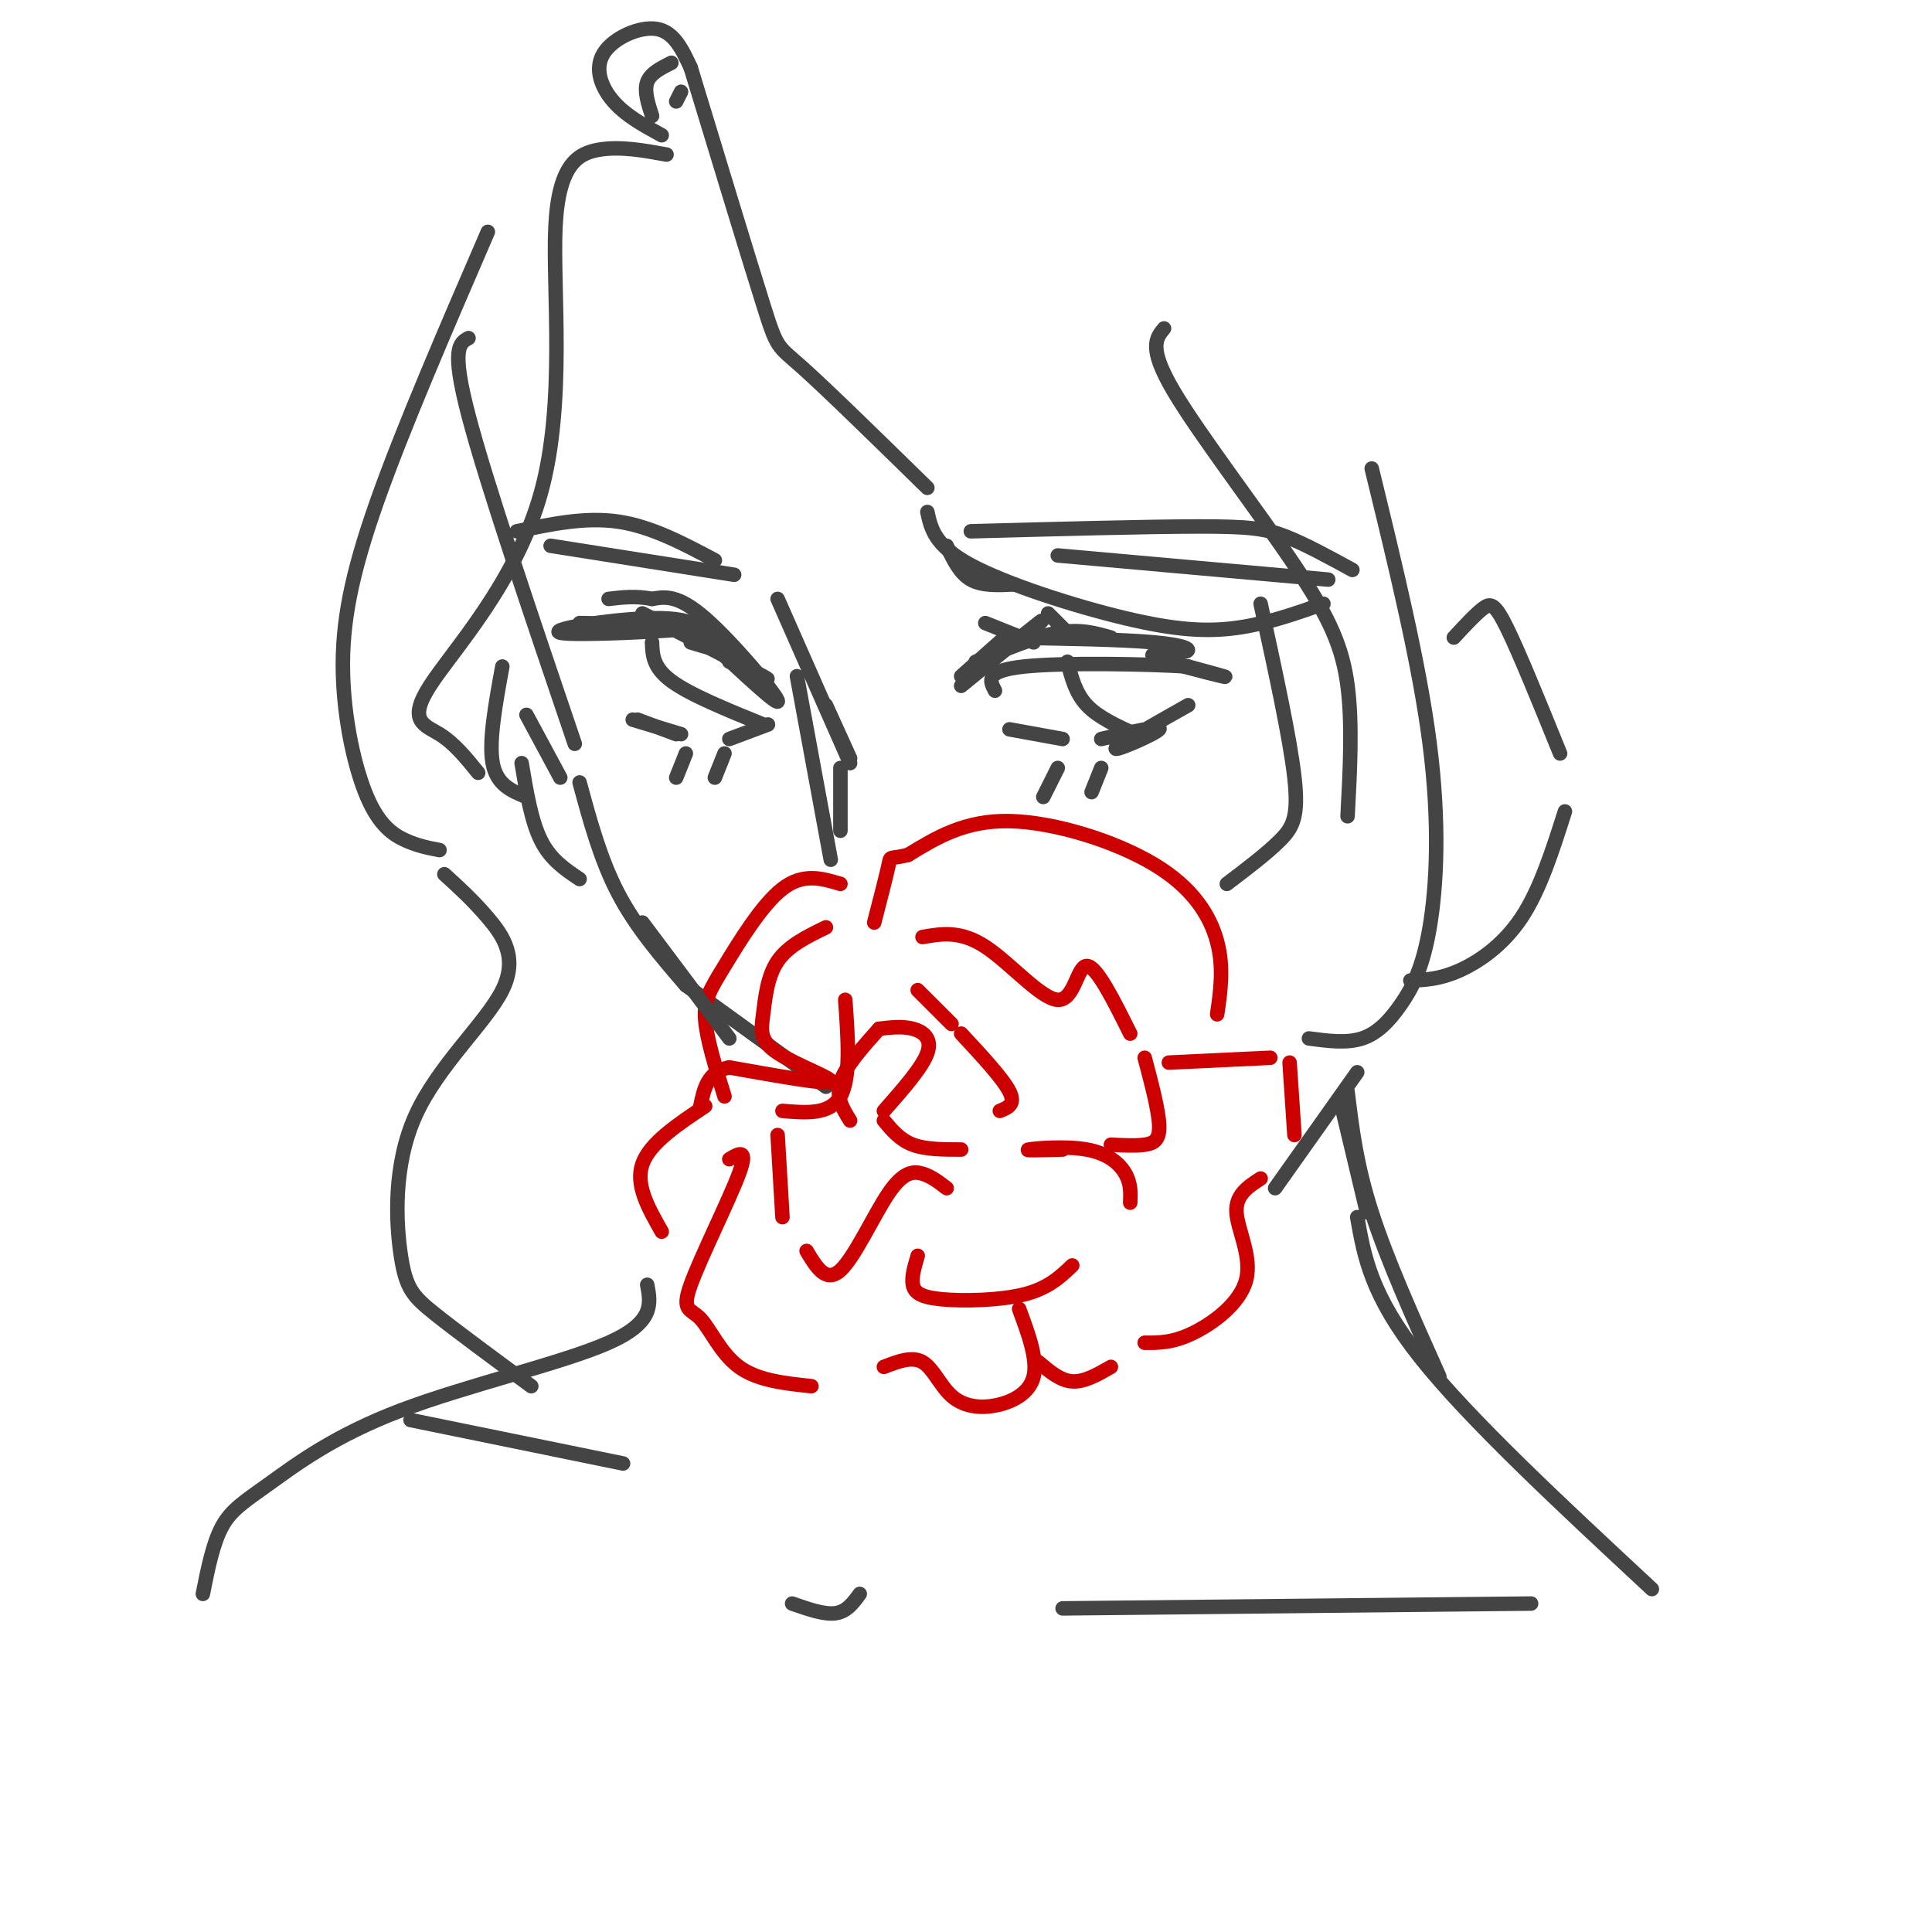 <svg viewBox='0 0 400 400' version='1.1' xmlns='http://www.w3.org/2000/svg' xmlns:xlink='http://www.w3.org/1999/xlink'><g fill='none' stroke='rgb(68,68,68)' stroke-width='3' stroke-linecap='round' stroke-linejoin='round'><path d='M97,70c-1.833,1.000 -3.667,2.000 0,16c3.667,14.000 12.833,41.000 22,68'/><path d='M120,162c2.167,8.000 4.333,16.000 8,23c3.667,7.000 8.833,13.000 14,19'/><path d='M142,204c0.000,0.000 29.000,21.000 29,21'/></g>
<g fill='none' stroke='rgb(204,0,0)' stroke-width='3' stroke-linecap='round' stroke-linejoin='round'><path d='M176,232c-1.500,-2.417 -3.000,-4.833 -2,-8c1.000,-3.167 4.500,-7.083 8,-11'/><path d='M182,213c2.422,-0.289 4.844,-0.578 7,0c2.156,0.578 4.044,2.022 3,5c-1.044,2.978 -5.022,7.489 -9,12'/><path d='M183,232c1.667,2.000 3.333,4.000 6,5c2.667,1.000 6.333,1.000 10,1'/><path d='M207,230c1.667,-0.667 3.333,-1.333 2,-4c-1.333,-2.667 -5.667,-7.333 -10,-12'/><path d='M197,212c0.000,0.000 -7.000,-7.000 -7,-7'/><path d='M175,207c0.583,8.083 1.167,16.167 -1,20c-2.167,3.833 -7.083,3.417 -12,3'/><path d='M161,235c0.000,0.000 1.000,17.000 1,17'/><path d='M167,259c2.006,3.363 4.012,6.726 7,4c2.988,-2.726 6.958,-11.542 10,-16c3.042,-4.458 5.155,-4.560 7,-4c1.845,0.560 3.423,1.780 5,3'/><path d='M190,260c-0.655,2.202 -1.310,4.405 -1,6c0.310,1.595 1.583,2.583 6,3c4.417,0.417 11.976,0.262 17,-1c5.024,-1.262 7.512,-3.631 10,-6'/><path d='M234,249c0.083,-1.970 0.167,-3.940 -1,-6c-1.167,-2.060 -3.583,-4.208 -8,-5c-4.417,-0.792 -10.833,-0.226 -12,0c-1.167,0.226 2.917,0.113 7,0'/><path d='M230,237c2.556,0.133 5.111,0.267 7,0c1.889,-0.267 3.111,-0.933 3,-4c-0.111,-3.067 -1.556,-8.533 -3,-14'/><path d='M234,214c-3.494,-7.024 -6.988,-14.048 -9,-14c-2.012,0.048 -2.542,7.167 -6,7c-3.458,-0.167 -9.845,-7.619 -15,-11c-5.155,-3.381 -9.077,-2.690 -13,-2'/><path d='M171,192c-3.917,1.903 -7.834,3.805 -10,7c-2.166,3.195 -2.581,7.681 -3,11c-0.419,3.319 -0.844,5.470 3,8c3.844,2.530 11.955,5.437 11,6c-0.955,0.563 -10.978,-1.219 -21,-3'/><path d='M151,221c-4.500,0.833 -5.250,4.417 -6,8'/><path d='M151,240c1.998,-1.198 3.997,-2.396 2,3c-1.997,5.396 -7.989,17.384 -10,23c-2.011,5.616 -0.041,4.858 2,7c2.041,2.142 4.155,7.183 8,10c3.845,2.817 9.423,3.408 15,4'/><path d='M183,283c2.906,-1.129 5.812,-2.258 8,-1c2.188,1.258 3.659,4.904 6,7c2.341,2.096 5.553,2.641 9,2c3.447,-0.641 7.128,-2.469 8,-6c0.872,-3.531 -1.064,-8.766 -3,-14'/><path d='M215,282c2.250,1.917 4.500,3.833 7,4c2.500,0.167 5.250,-1.417 8,-3'/><path d='M237,278c2.893,0.024 5.786,0.048 10,-2c4.214,-2.048 9.750,-6.167 11,-11c1.250,-4.833 -1.786,-10.381 -2,-14c-0.214,-3.619 2.393,-5.310 5,-7'/><path d='M268,235c0.000,0.000 -1.000,-15.000 -1,-15'/><path d='M263,219c0.000,0.000 -21.000,1.000 -21,1'/><path d='M252,210c0.702,-4.839 1.405,-9.679 0,-15c-1.405,-5.321 -4.917,-11.125 -13,-16c-8.083,-4.875 -20.738,-8.821 -30,-9c-9.262,-0.179 -15.131,3.411 -21,7'/><path d='M188,177c-4.022,1.000 -3.578,0.000 -4,2c-0.422,2.000 -1.711,7.000 -3,12'/><path d='M174,183c-3.857,-1.155 -7.714,-2.310 -12,1c-4.286,3.310 -9.000,11.083 -12,16c-3.000,4.917 -4.286,6.976 -4,11c0.286,4.024 2.143,10.012 4,16'/><path d='M146,229c-5.750,3.833 -11.500,7.667 -13,12c-1.500,4.333 1.250,9.167 4,14'/></g>
<g fill='none' stroke='rgb(68,68,68)' stroke-width='3' stroke-linecap='round' stroke-linejoin='round'><path d='M107,110c7.083,-1.500 14.167,-3.000 21,-2c6.833,1.000 13.417,4.500 20,8'/><path d='M152,119c0.000,0.000 -38.000,-6.000 -38,-6'/><path d='M196,113c1.333,2.833 2.667,5.667 5,7c2.333,1.333 5.667,1.167 9,1'/><path d='M201,110c18.156,-0.489 36.311,-0.978 47,-1c10.689,-0.022 13.911,0.422 18,2c4.089,1.578 9.044,4.289 14,7'/><path d='M219,115c0.000,0.000 56.000,5.000 56,5'/><path d='M161,124c0.000,0.000 15.000,34.000 15,34'/><path d='M171,146c0.000,0.000 5.000,11.000 5,11'/><path d='M174,159c0.000,0.000 0.000,13.000 0,13'/><path d='M172,178c0.000,0.000 -7.000,-38.000 -7,-38'/><path d='M120,129c13.869,0.185 27.738,0.369 24,1c-3.738,0.631 -25.083,1.708 -28,1c-2.917,-0.708 12.595,-3.202 21,-3c8.405,0.202 9.702,3.101 11,6'/><path d='M148,134c1.000,0.833 -2.000,-0.083 -5,-1'/><path d='M133,127c11.000,5.667 22.000,11.333 25,13c3.000,1.667 -2.000,-0.667 -7,-3'/><path d='M147,133c7.333,6.867 14.667,13.733 14,12c-0.667,-1.733 -9.333,-12.067 -15,-17c-5.667,-4.933 -8.333,-4.467 -11,-4'/><path d='M135,124c-3.333,-0.667 -6.167,-0.333 -9,0'/><path d='M131,149c0.000,0.000 10.000,3.000 10,3'/><path d='M132,149c0.000,0.000 8.000,3.000 8,3'/><path d='M151,153c0.000,0.000 8.000,-3.000 8,-3'/><path d='M135,133c0.083,2.583 0.167,5.167 4,8c3.833,2.833 11.417,5.917 19,9'/><path d='M199,140c0.000,0.000 9.000,-8.000 9,-8'/><path d='M199,142c6.917,-5.667 13.833,-11.333 16,-13c2.167,-1.667 -0.417,0.667 -3,3'/><path d='M202,137c6.167,-2.583 12.333,-5.167 17,-6c4.667,-0.833 7.833,0.083 11,1'/><path d='M208,132c12.118,0.191 24.236,0.383 31,1c6.764,0.617 8.174,1.660 6,2c-2.174,0.340 -7.931,-0.024 -6,1c1.931,1.024 11.552,3.435 14,4c2.448,0.565 -2.276,-0.718 -7,-2'/><path d='M246,138c-8.378,-0.533 -25.822,-0.867 -34,0c-8.178,0.867 -7.089,2.933 -6,5'/><path d='M133,191c0.000,0.000 18.000,24.000 18,24'/><path d='M209,151c0.000,0.000 11.000,2.000 11,2'/><path d='M228,153c6.400,-1.489 12.800,-2.978 12,-2c-0.800,0.978 -8.800,4.422 -9,4c-0.200,-0.422 7.400,-4.711 15,-9'/><path d='M221,137c0.833,3.250 1.667,6.500 4,9c2.333,2.500 6.167,4.250 10,6'/><path d='M219,159c0.000,0.000 -3.000,6.000 -3,6'/><path d='M228,159c0.000,0.000 -2.000,5.000 -2,5'/><path d='M142,156c0.000,0.000 -2.000,5.000 -2,5'/><path d='M150,156c0.000,0.000 -2.000,5.000 -2,5'/><path d='M214,133c0.000,0.000 -10.000,-4.000 -10,-4'/><path d='M222,132c0.000,0.000 -5.000,-5.000 -5,-5'/><path d='M137,28c-3.714,-2.024 -7.429,-4.048 -10,-7c-2.571,-2.952 -4.000,-6.833 -2,-10c2.000,-3.167 7.429,-5.619 11,-5c3.571,0.619 5.286,4.310 7,8'/><path d='M135,24c-0.833,-2.583 -1.667,-5.167 -1,-7c0.667,-1.833 2.833,-2.917 5,-4'/><path d='M140,21c0.000,0.000 1.000,-2.000 1,-2'/><path d='M143,14c6.022,19.800 12.044,39.600 15,49c2.956,9.400 2.844,8.400 8,13c5.156,4.600 15.578,14.800 26,25'/><path d='M192,106c0.762,3.494 1.524,6.988 9,11c7.476,4.012 21.667,8.542 32,11c10.333,2.458 16.810,2.845 23,2c6.190,-0.845 12.095,-2.923 18,-5'/><path d='M241,68c-1.655,2.006 -3.310,4.012 2,13c5.310,8.988 17.583,24.958 25,36c7.417,11.042 9.976,17.155 11,25c1.024,7.845 0.512,17.423 0,27'/><path d='M284,97c4.936,20.217 9.872,40.434 12,57c2.128,16.566 1.447,29.482 0,38c-1.447,8.518 -3.659,12.640 -6,16c-2.341,3.360 -4.812,5.960 -8,7c-3.188,1.040 -7.094,0.520 -11,0'/><path d='M261,125c3.044,13.956 6.089,27.911 7,36c0.911,8.089 -0.311,10.311 -3,13c-2.689,2.689 -6.844,5.844 -11,9'/><path d='M138,32c-4.801,-0.873 -9.603,-1.745 -14,-1c-4.397,0.745 -8.391,3.109 -9,16c-0.609,12.891 2.167,36.311 -3,55c-5.167,18.689 -18.276,32.647 -23,40c-4.724,7.353 -1.064,8.101 2,10c3.064,1.899 5.532,4.950 8,8'/><path d='M101,48c-8.829,20.424 -17.659,40.848 -23,56c-5.341,15.152 -7.195,25.030 -7,35c0.195,9.970 2.437,20.030 5,26c2.563,5.970 5.447,7.848 8,9c2.553,1.152 4.777,1.576 7,2'/><path d='M104,138c-1.417,7.750 -2.833,15.500 -2,20c0.833,4.500 3.917,5.750 7,7'/><path d='M109,148c0.000,0.000 7.000,13.000 7,13'/><path d='M108,158c1.000,6.000 2.000,12.000 4,16c2.000,4.000 5.000,6.000 8,8'/><path d='M301,132c2.222,-2.400 4.444,-4.800 6,-6c1.556,-1.200 2.444,-1.200 5,4c2.556,5.200 6.778,15.600 11,26'/><path d='M324,168c-2.578,8.111 -5.156,16.222 -9,22c-3.844,5.778 -8.956,9.222 -13,11c-4.044,1.778 -7.022,1.889 -10,2'/><path d='M264,246c0.000,0.000 17.000,-24.000 17,-24'/><path d='M92,181c2.949,2.678 5.897,5.356 9,9c3.103,3.644 6.359,8.256 3,15c-3.359,6.744 -13.333,15.622 -18,26c-4.667,10.378 -4.026,22.256 -3,29c1.026,6.744 2.436,8.356 7,12c4.564,3.644 12.282,9.322 20,15'/><path d='M278,230c0.000,0.000 5.000,21.000 5,21'/><path d='M279,226c0.917,7.583 1.833,15.167 5,25c3.167,9.833 8.583,21.917 14,34'/><path d='M281,252c1.417,8.083 2.833,16.167 13,29c10.167,12.833 29.083,30.417 48,48'/><path d='M134,266c0.743,3.892 1.486,7.783 -8,12c-9.486,4.217 -29.203,8.759 -43,14c-13.797,5.241 -21.676,11.180 -27,15c-5.324,3.820 -8.093,5.520 -10,9c-1.907,3.480 -2.954,8.740 -4,14'/><path d='M85,294c0.000,0.000 44.000,9.000 44,9'/><path d='M317,332c0.000,0.000 -97.000,1.000 -97,1'/><path d='M164,332c3.333,1.167 6.667,2.333 9,2c2.333,-0.333 3.667,-2.167 5,-4'/></g>
</svg>